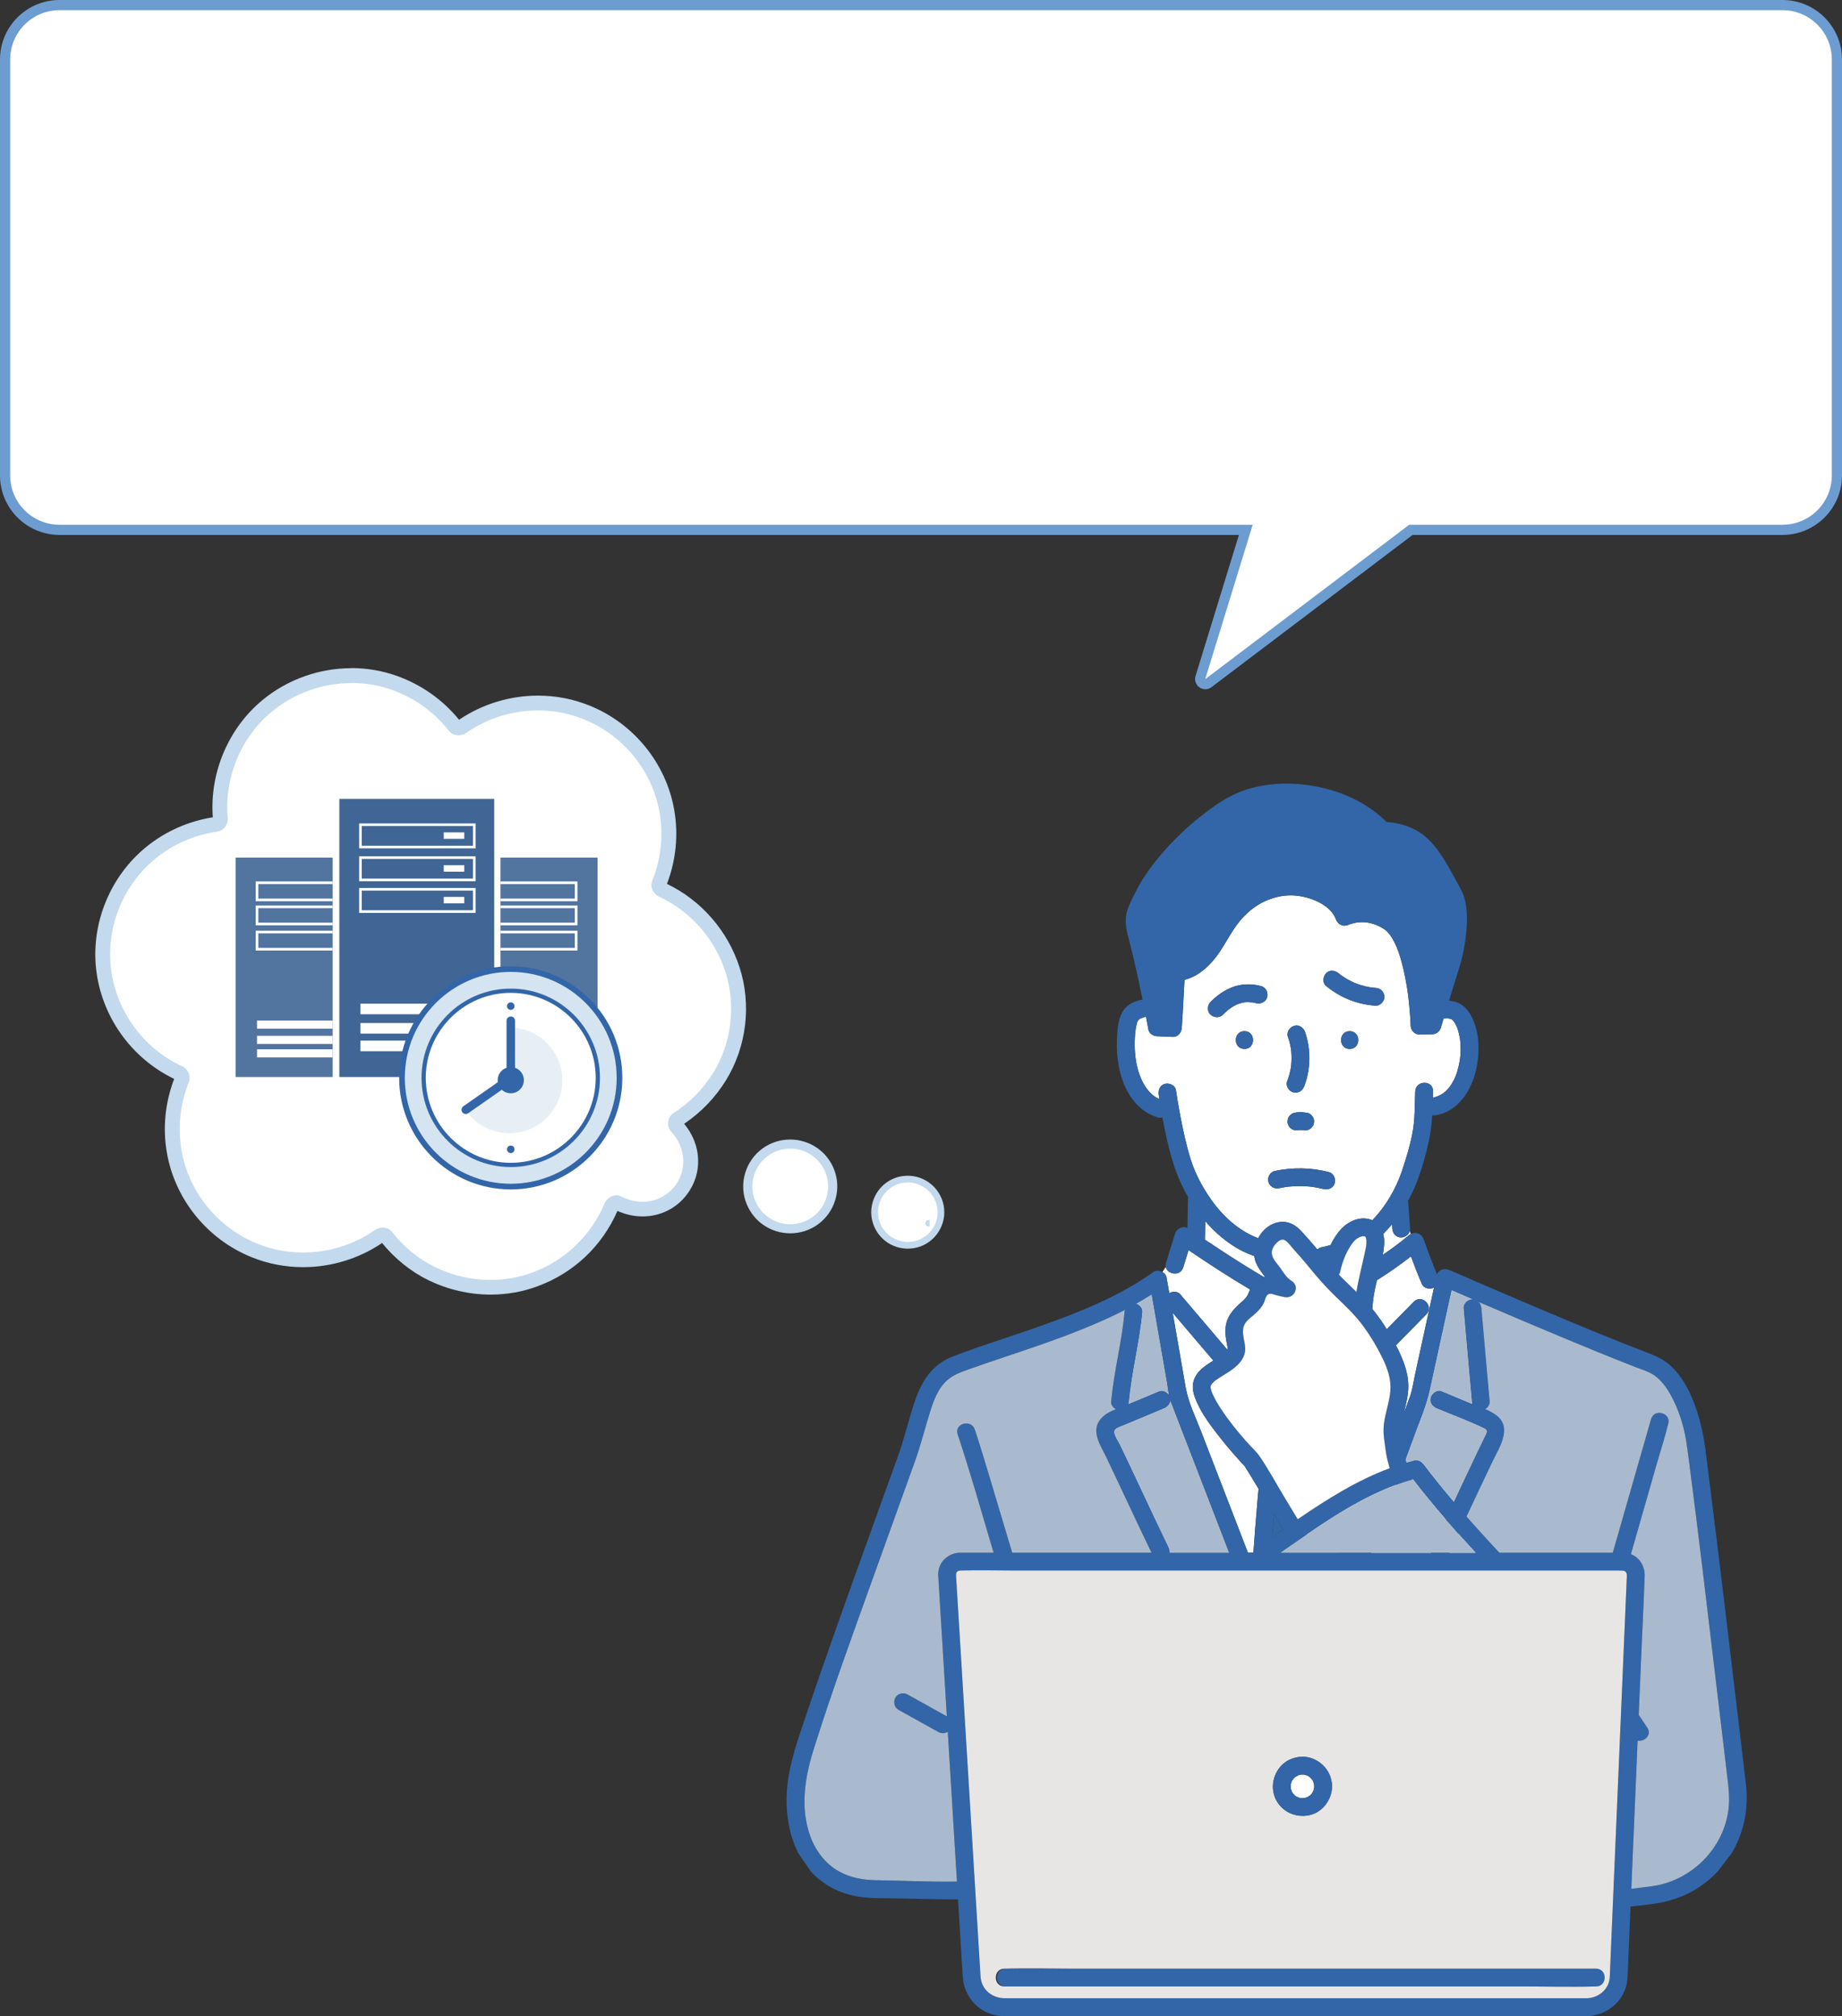 <?xml version="1.0" encoding="UTF-8"?>
<svg id="img02" xmlns="http://www.w3.org/2000/svg" width="289.898" height="317.285" version="1.1" viewBox="0 0 289.898 317.285">
  <rect x="0" y="0" width="289.898" height="317.285" fill="#333333" stroke="none"/>
  <!-- Generator: Adobe Illustrator 29.6.1, SVG Export Plug-In . SVG Version: 2.1.1 Build 9)  -->
  <defs>
    <style>
      .st0, .st1 {
        fill: #406696;
      }

      .st2 {
        fill: #adbed3;
      }

      .st3, .st4, .st5 {
        fill: #fff;
      }

      .st6 {
        fill: none;
      }

      .st7 {
        fill: #c3d9ed;
      }

      .st1 {
        opacity: .9;
      }

      .st1, .st8 {
        isolation: isolate;
      }

      .st9 {
        fill: #3266a8;
      }

      .st10 {
        fill: #e7e6e5;
      }

      .st4 {
        stroke: #6d9cd1;
        stroke-width: 1.6px;
      }

      .st4, .st5 {
        stroke-miterlimit: 10;
      }

      .st11 {
        fill: #aabace;
      }

      .st12 {
        fill: #d5e4f1;
      }

      .st13 {
        fill: #43b79d;
      }

      .st8 {
        fill: #c6d7e5;
        opacity: .4;
      }

      .st5 {
        stroke: #c4dbeb;
      }
    </style>
  </defs>
  <path class="st4" d="M280.527.8H9.371C4.638.8.8,4.638.8,9.371v65.441c0,4.734,3.838,8.571,8.571,8.571h186.697l-7.141,23.217c-.256.777.668,1.402,1.294.875l31.829-24.092h58.477c4.734,0,8.571-3.838,8.571-8.571V9.371c0-4.734-3.838-8.571-8.571-8.571Z"/>
  <g>
    <g>
      <path class="st3" d="M77.207,202.574c-3.163,0-6.337-.731-9.203-2.118-2.718-1.313-5.202-3.336-7.176-5.824-.191-.233-.435-.286-.605-.286-.202,0-.403.063-.573.191-3.439,2.404-7.675,3.727-11.921,3.727h0c-2.664,0-5.244-.498-7.675-1.483-6.592-2.658-11.422-8.63-12.622-15.566-.648-3.791-.234-7.698,1.2-11.288.191-.476-.096-.9-.478-1.08-6.55-3.05-11.093-9.382-11.857-16.54-.743-6.862,2.155-13.83,7.547-18.171,2.909-2.34,6.412-3.854,10.148-4.395.499-.074.722-.54.69-.964-.584-6.692,2.25-13.48,7.409-17.716,3.705-3.039,8.407-4.723,13.248-4.723,2.314,0,4.586.381,6.73,1.144,3.747,1.324,7.027,3.674,9.501,6.798.191.233.435.286.605.286.202,0,.403-.063.584-.19,3.439-2.404,7.675-3.727,11.921-3.727,2.664,0,5.244.498,7.675,1.483,6.592,2.658,11.422,8.63,12.622,15.566.648,3.791.234,7.698-1.2,11.288-.106.254-.096.466.042.657l.096.148c.085.127.191.212.34.286,5.212,2.425,9.235,6.989,11.029,12.527,1.773,5.464,1.008,11.902-2.006,16.805-1.677,2.721-3.938,5.019-6.741,6.83-.085.053-.18.233-.212.476-.032.244.032.445.096.508,2.749,2.912,3.057,7.052.754,10.092-1.433,1.895-3.641,2.976-6.04,2.976-1.338,0-2.696-.339-3.928-.985-.042-.021-.106-.042-.17-.042-.297,0-.669.244-.786.519-2.261,5.411-6.518,9.509-11.995,11.553-2.24.837-4.607,1.26-7.049,1.26v-.021h0s0,0,0,0Z"/>
      <path class="st7" d="M55.328,107.483c2.134,0,4.289.349,6.337,1.08,3.556,1.26,6.635,3.473,8.97,6.428.393.498.945.731,1.518.731.435,0,.87-.138,1.253-.402,3.312-2.308,7.282-3.516,11.252-3.516,2.452,0,4.926.455,7.24,1.398,6.189,2.499,10.775,8.111,11.91,14.687.616,3.6.223,7.264-1.136,10.663-.265.678-.159,1.271.159,1.737,0,.011.021.032.032.042.021.032.042.074.074.106.18.275.446.519.817.688,4.979,2.319,8.726,6.629,10.414,11.828,1.688,5.178.966,11.193-1.89,15.831-1.624,2.637-3.79,4.786-6.38,6.47-.839.54-1.019,2.044-.329,2.764,2.25,2.383,2.707,5.909.669,8.588-1.284,1.684-3.163,2.52-5.106,2.52-1.146,0-2.304-.286-3.386-.858-.223-.116-.467-.169-.711-.169-.775,0-1.571.54-1.868,1.239-2.112,5.062-6.178,8.99-11.327,10.907-2.144.794-4.384,1.186-6.635,1.186-2.983,0-5.976-.688-8.694-2.001-2.654-1.281-4.947-3.198-6.773-5.506-.393-.498-.945-.731-1.518-.731-.435,0-.87.138-1.253.402-3.312,2.319-7.282,3.516-11.252,3.516-2.452,0-4.926-.455-7.24-1.398-6.189-2.499-10.775-8.111-11.91-14.687-.616-3.6-.223-7.264,1.136-10.663.403-1.017-.096-2.118-1.072-2.573-6.178-2.87-10.467-8.853-11.189-15.608-.701-6.491,2.038-13.046,7.123-17.144,2.771-2.234,6.072-3.643,9.586-4.151,1.093-.159,1.773-1.154,1.688-2.213-.552-6.311,2.081-12.686,6.995-16.72,3.535-2.901,8.004-4.458,12.505-4.458M55.328,105.153c-5.095,0-10.063,1.768-13.98,4.988-5.393,4.426-8.386,11.489-7.855,18.478-3.822.614-7.409,2.192-10.392,4.596-5.7,4.585-8.758,11.945-7.983,19.209.807,7.476,5.509,14.105,12.293,17.366-1.422,3.717-1.826,7.72-1.146,11.616,1.263,7.338,6.369,13.639,13.333,16.445,2.569,1.038,5.297,1.567,8.121,1.567,4.405,0,8.8-1.345,12.409-3.802,2.049,2.51,4.586,4.543,7.367,5.888,3.025,1.461,6.38,2.234,9.713,2.234,2.569,0,5.085-.445,7.452-1.334,5.669-2.107,10.095-6.301,12.515-11.839,1.253.572,2.611.868,3.96.868,2.771,0,5.308-1.25,6.964-3.442,2.537-3.336,2.335-7.836-.425-11.129,2.718-1.853,4.926-4.161,6.592-6.872,3.238-5.263,4.034-11.902,2.123-17.769-1.868-5.761-6.03-10.526-11.422-13.12,1.422-3.717,1.826-7.72,1.146-11.616-1.263-7.338-6.369-13.639-13.333-16.445-2.569-1.038-5.297-1.567-8.121-1.567-4.405,0-8.8,1.345-12.409,3.801-2.58-3.166-5.966-5.549-9.819-6.915-2.272-.805-4.671-1.218-7.123-1.218h0l.021.011h0s0,0,0,0Z"/>
      <path class="st3" d="M124.37,193.383c-.669,0-1.327-.095-1.964-.297-1.709-.519-3.11-1.673-3.938-3.251-.839-1.578-1.008-3.378-.478-5.083.87-2.817,3.439-4.712,6.39-4.712.669,0,1.327.095,1.964.297,3.524,1.08,5.509,4.818,4.427,8.334-.87,2.817-3.439,4.712-6.39,4.712h-.011Z"/>
      <path class="st7" d="M124.37,180.761c.584,0,1.168.085,1.752.265,3.153.964,4.915,4.299,3.949,7.434-.786,2.563-3.153,4.204-5.7,4.204-.584,0-1.168-.085-1.752-.265-3.153-.964-4.915-4.299-3.949-7.434.786-2.563,3.153-4.204,5.7-4.204M124.37,179.331c-3.27,0-6.114,2.097-7.07,5.21-.584,1.885-.393,3.886.531,5.623.924,1.747,2.473,3.018,4.363,3.6.711.222,1.444.328,2.176.328,3.27,0,6.114-2.097,7.07-5.21.584-1.885.393-3.886-.531-5.623-.924-1.747-2.473-3.018-4.363-3.6-.711-.222-1.444-.328-2.176-.328h0Z"/>
      <path class="st3" d="M142.873,195.967c-.52,0-1.03-.074-1.539-.233-1.338-.413-2.431-1.313-3.078-2.542s-.786-2.637-.372-3.971c.679-2.203,2.686-3.674,4.989-3.674.52,0,1.04.074,1.539.233,2.749.847,4.299,3.759,3.45,6.502-.679,2.203-2.686,3.674-4.989,3.674h0v.011h0Z"/>
      <path class="st7" d="M142.873,186.087c.456,0,.924.063,1.38.212,2.473.763,3.864,3.378,3.1,5.845-.616,2.012-2.473,3.304-4.48,3.304-.456,0-.924-.063-1.38-.212-2.473-.762-3.864-3.378-3.1-5.845.616-2.012,2.473-3.304,4.48-3.304M142.873,185.028c-2.537,0-4.745,1.631-5.499,4.056-.456,1.461-.308,3.018.414,4.373.722,1.355,1.921,2.351,3.386,2.796.552.169,1.115.254,1.688.254,2.537,0,4.745-1.631,5.499-4.056.934-3.018-.775-6.237-3.811-7.169-.552-.169-1.115-.254-1.688-.254h.011,0Z"/>
    </g>
    <path class="st9" d="M251.395,309.816h-81.645c-3.77,0-7.558-.109-11.326,0-.053.002-.106,0-.159,0-1.802,0-1.805,2.801,0,2.801h81.645c3.77,0,7.558.109,11.326,0,.053-.002.106,0,.159,0,1.802,0,1.805-2.801,0-2.801Z"/>
    <path class="st5" d="M146.266,192.499c-.255.004-.096.007.029,0-.01,0-.02,0-.029,0Z"/>
    <path class="st6" d="M220.865,194.694c.049-.014.097-.029.144-.047-.047.018-.095.033-.144.047Z"/>
    <path class="st6" d="M220.531,194.753c.082-.004.163-.016.244-.034-.081.018-.163.03-.244.034Z"/>
    <path class="st6" d="M221.123,194.597c.033-.016.065-.033.097-.051-.032.018-.064.035-.097.051Z"/>
    <path class="st6" d="M221.352,194.464c.014-.01.027-.021.041-.031-.014.01-.027.022-.041.031Z"/>
    <path class="st2" d="M183.417,200.61c-.024-.036-.047-.072-.075-.106.028.034.051.07.075.106Z"/>
    <path class="st2" d="M183.588,201.006c-.017-.097-.05-.188-.093-.273.042.086.077.177.093.273Z"/>
    <path class="st2" d="M186.104,199.727c.045-.084.085-.175.117-.276-.031.101-.071.192-.117.276Z"/>
    <path class="st2" d="M185.949,199.955c.039-.046.073-.099.107-.153-.033.054-.068.106-.107.153Z"/>
    <path class="st2" d="M183.154,200.323c.014.011.027.023.041.035-.014-.012-.027-.024-.041-.035Z"/>
    <path class="st2" d="M185.883,200.026c-.039.04-.078.077-.121.11.042-.033.082-.071.121-.11Z"/>
    <path class="st2" d="M184.305,200.31c.02.008.04.015.06.022-.02-.007-.04-.014-.06-.022Z"/>
    <path class="st2" d="M185.549,200.272c.047-.024.092-.05.136-.079-.044.03-.089.056-.136.079Z"/>
    <path class="st2" d="M183.936,200.102s.004.003.006.005c-.002-.002-.004-.003-.006-.005Z"/>
    <path class="st2" d="M184.524,200.381c.027.006.054.01.081.015-.027-.005-.054-.009-.081-.015Z"/>
    <path class="st2" d="M185.057,200.416c.058-.006.115-.013.172-.025-.057.013-.114.019-.172.025Z"/>
    <path class="st2" d="M185.315,200.365c.051-.015.101-.031.15-.051-.049.021-.099.037-.15.051Z"/>
    <path class="st2" d="M184.757,200.42c.041.004.082.002.123.003-.041,0-.082,0-.123-.003Z"/>
    <path class="st2" d="M184.105,200.214c.012.007.025.014.037.021-.013-.007-.025-.014-.037-.021Z"/>
    <path class="st3" d="M197.05,157.734c-.173-.032-.023.008.062.011-.021-.004-.041-.007-.062-.011Z"/>
    <path class="st3" d="M216.297,203.364c-.162.881-.27,1.764-.316,2.647.071.087.15.167.22.255.74.931,1.421,1.909,2.053,2.918,1.417-1.441,2.834-2.883,4.251-4.324,1.266-1.288,3.246.694,1.981,1.981-1.171,1.191-2.341,2.382-3.512,3.573-.425.433-.851.865-1.276,1.298,1.013,1.97,1.915,4.077,1.949,6.326.023,1.505-.378,2.923-.71,4.359.338-.905.676-1.81.998-2.721.379-1.074.527-2.26.77-3.371.995-4.559,1.989-9.118,2.984-13.677-.604.331-1.585.166-1.887-.515-.638-1.439-1.2-2.914-1.744-4.394-1.707,1.338-3.496,2.593-5.348,3.746-.153.633-.296,1.265-.413,1.899h0Z"/>
    <path class="st3" d="M198.909,200.964c.05-.014.101-.027.151-.039-.666-.952-1.423-1.826-1.622-3.016-.013-.079-.017-.16-.025-.24-1.216-.416-2.383-.982-3.464-1.697-1.573-1.042-2.996-2.331-4.253-3.781-.022.965-.044,1.931-.067,2.896,2.049,1.368,4.111,2.717,6.202,4.021,1.017.634,2.043,1.252,3.077,1.857Z"/>
    <path class="st3" d="M189.003,225.194c2.236,5.79,4.473,11.579,6.709,17.369.231.598.462,1.195.693,1.793h.855c.192-2.66.397-5.32.626-7.977.06-.694.122-1.387.185-2.081-.564-.932-1.128-1.864-1.692-2.797-.129-.214-.352-.477-.452-.724-.114-.116-.224-.238-.333-.357-1.256-1.36-2.467-2.765-3.612-4.221-1.375-1.748-2.769-3.571-3.658-5.624-.423-.978-.763-2.018-.51-3.093.219-.929.841-1.698,1.572-2.284.499-.4,1.033-.741,1.571-1.076-2.131-2.506-4.262-5.011-6.394-7.517.68,3.908,1.359,7.816,2.039,11.725.414,2.381,1.534,4.619,2.402,6.865h0Z"/>
    <path class="st3" d="M219.8,149.024c.017.039.028.064,0,0h0Z"/>
    <path class="st3" d="M221.393,194.433c-.014.01-.027.021-.041.031-.043.03-.087.056-.132.082-.032.018-.064.035-.097.051-.038.018-.075.035-.114.05-.047.019-.095.033-.144.047-.03.008-.059.018-.089.025-.081.018-.163.03-.244.034-.349.016-.747-.167-.99-.41-.273-.273-.383-.615-.41-.99-.013-.183-.027-.365-.04-.547-.003-.045-.007-.09-.01-.136-.442.539-.907,1.047-1.393,1.525.15.542.199,1.122.152,1.683-.045.538-.125,1.073-.219,1.606,1.411-.96,2.786-1.973,4.092-3.07.101-.085.207-.154.315-.211l-.143-.456c-.08.277-.258.512-.49.685h0Z"/>
    <path class="st3" d="M183.195,200.357c.053.046.103.094.147.147.028.033.051.07.075.106.027.04.056.079.078.122.043.086.077.176.093.273.027.152.053.305.08.457.118.68.237,1.361.355,2.041.533-.318,1.31-.302,1.729.19,1.16,1.364,2.32,2.728,3.48,4.092,1.302,1.531,2.605,3.062,3.907,4.593.007-.01.012-.016.014-.016.002-.008.005-.016.007-.023,0-.012.028-.131.041-.171.007-.021.007-.077.006-.121-.022-.132-.055-.263-.081-.393-.173-.864-.324-1.759-.249-2.643.156-1.818,1.207-2.961,2.518-4.103.595-.518.922-.875,1.188-1.617.044-.124.103-.24.157-.359-3.295-1.948-6.512-4.041-9.678-6.194-.28.904-.561,1.807-.841,2.711-.031.101-.071.192-.117.276-.015.027-.032.05-.048.075-.034.054-.068.106-.107.153-.021.025-.044.048-.066.071-.039.04-.078.077-.121.11-.025.02-.051.039-.078.057-.044.03-.089.056-.136.079-.028.014-.055.029-.084.041-.049.021-.099.037-.15.051-.029.008-.057.019-.086.025-.057.013-.114.019-.172.025-.059.006-.117.008-.177.007-.041,0-.082,0-.123-.003-.051-.005-.101-.015-.152-.024-.027-.005-.054-.009-.081-.015-.055-.013-.107-.03-.16-.049-.02-.007-.04-.014-.06-.022-.056-.022-.11-.047-.162-.075-.013-.007-.025-.014-.037-.021-.057-.033-.112-.068-.163-.107-.002-.002-.004-.003-.006-.005-.231-.179-.401-.426-.459-.729,0,0,0,0,0,0l-.532.808s0,0,0,0c.075.042.143.089.209.142.014.011.027.023.041.035h0Z"/>
    <path class="st3" d="M190.584,188.749c1.9,2.72,4.432,4.975,7.422,6.113.752-1.409,2.116-2.506,3.721-2.574,1.265-.054,2.306.62,3.125,1.523.737.812,1.465,1.633,2.18,2.465.102.119.201.241.302.361.159-.156.352-.276.579-.323.503-.106.998-.231,1.486-.374.47-.965,1.049-1.868,1.747-2.598,1.073-1.123,2.741-1.873,4.301-1.49.187.046.36.111.525.186,2.128-2.172,3.755-5.01,4.679-7.784.687-2.063,1.354-4.233,1.721-6.379.322-1.882.279-4.103.361-6.116.073-1.799,2.874-1.803,2.801,0-.014.331-.024.663-.035.996,1.127-.247,1.99-.827,2.601-1.648.798-1.071,1.152-2.002,1.456-3.276.281-1.173.375-2.269.292-3.595-.012-.192-.029-.384-.049-.575-.006-.058-.008-.084-.009-.097-.003-.013-.007-.037-.016-.091-.045-.27-.096-.538-.16-.803-.071-.294-.16-.583-.258-.869-.017-.05-.06-.155-.074-.194-.038-.084-.076-.168-.118-.25-.061-.119-.126-.236-.195-.349-.028-.046-.26-.369-.169-.26-.238-.284-.197-.263-.455-.383.189.088-.181-.053-.257-.071-.049-.011-.119-.026-.342-.031-.184-.004-.367.004-.549.019-.145.485-.292.969-.432,1.456-.173.602-.728,1.015-1.351,1.028-.667.014-1.334.028-2.001.043-.777.017-1.378-.656-1.401-1.401-.026-.857-.091-1.714-.166-2.568-.161-1.825-.318-3.072-.663-4.869-.171-.892-.371-1.78-.615-2.656-.132-.475-.277-.946-.438-1.412-.071-.203-.145-.405-.222-.606-.04-.104-.081-.207-.123-.31-.008-.018-.017-.038-.029-.065-.18-.402-.376-.797-.599-1.177-.084-.143-.172-.285-.264-.423-.056-.084-.115-.166-.173-.249-.01-.014-.012-.019-.018-.026-.006-.007-.008-.009-.015-.017-.122-.144-.245-.286-.379-.42-.039-.038-.205-.187-.267-.245-.046-.034-.102-.077-.108-.08-.152-.099-.304-.196-.461-.287-.29-.169-.589-.324-.902-.445-.569-.221-1.176-.372-1.786-.408-.444-.026-1.055.004-1.291.044-.381.064-.75.168-1.117.289-.03.01-.044.014-.064.02-.004.002-.004.003-.01.005-.866.429-1.723.045-2.057-.837-.679-1.791-2.721-2.919-4.642-3.424-1.921-.505-3.658-.436-5.497.177-1.967.656-3.596,1.876-4.923,3.453-1.475,1.754-2.388,3.886-3.778,5.7-1.306,1.704-2.939,3.114-4.983,3.631-.158,2.524-.246,5.052-.432,7.574-.054.73-.604,1.433-1.401,1.401-.831-.034-1.663-.069-2.494-.103-.58-.024-1.234-.412-1.351-1.028-.128-.68-.259-1.36-.39-2.039-.111.024-.22.052-.328.081-.078.021-.537.189-.43.138-.098.047-.193.106-.285.167.016.009-.149.168-.161.153-.045.07-.091.141-.132.214-.008.016-.012.024-.018.037-.025.069-.048.138-.069.208-.078.316-.147.63-.197.952-.025.162-.068.502-.097.835-.032.364-.051.73-.058,1.096-.016.781.018,1.564.105,2.34.289,2.578,1.379,5.685,3.787,6.754-.035-.23-.071-.461-.104-.691-.109-.752.174-1.502.978-1.723.664-.182,1.614.229,1.723.978.207,1.428.459,2.85.731,4.267.429,2.229.909,4.461,1.589,6.628.692,2.204,1.767,4.267,3.195,6.311h0ZM195.85,165.079c-1.805,0-1.802-2.801,0-2.801s1.802,2.801,0,2.801ZM212.414,165.079c-1.805,0-1.802-2.801,0-2.801s1.802,2.801,0,2.801ZM208.69,153.171c.544-.593,1.417-.467,1.981,0,.034.028.254.199.258.205.092.068.183.136.277.201.251.174.508.338.772.492.231.135.466.261.705.38.137.068.276.13.414.195.03.013.05.022.068.03.042.017.084.034.126.051.533.209,1.081.379,1.639.508.296.069.594.121.893.171.067.008.134.015.201.022.152.015.304.027.456.036.785.051,1.365.601,1.401,1.401.032.723-.668,1.448-1.401,1.401-2.886-.186-5.566-1.268-7.791-3.11-.603-.499-.474-1.465,0-1.981h0ZM206.621,175.782c.127.218.19.454.191.707-.017.124-.033.248-.05.372-.043.182-.127.341-.251.476-.099.152-.23.273-.393.361-.161.102-.334.158-.521.166-.151.034-.303.026-.454-.006-.24-.028-.483-.038-.724-.022-.005.002-.011.002-.016.004-.248.067-.496.067-.745,0-.112-.047-.223-.094-.335-.141-.21-.124-.378-.292-.502-.502l-.141-.335c-.058-.186-.067-.372-.025-.558.008-.186.064-.36.166-.521.088-.163.208-.294.361-.393.135-.124.294-.207.476-.251.064-.021.129-.034.195-.045.188-.029.385-.06.578-.07.154-.008.308-.003.462.007.297.02.596.059.89.108.237.066.443.187.618.36.073.095.146.189.219.283h0ZM202.568,170.185c.228-.598.409-1.21.534-1.837.03-.148.054-.298.078-.447-.001-.008.032-.251.034-.263.032-.318.05-.637.055-.956.005-.319-.003-.639-.025-.957-.009-.137-.024-.273-.035-.409-.01-.083-.015-.126-.015-.134-.009-.057-.017-.115-.026-.172-.105-.631-.267-1.249-.475-1.853-.256-.742.294-1.501.978-1.723.751-.243,1.485.287,1.723.978.941,2.728.904,5.819-.124,8.518-.28.735-.924,1.16-1.723.978-.689-.157-1.24-1.037-.978-1.723h0ZM200.607,184.284c2.811-.593,5.702-.551,8.49.151.76.191,1.144.996.978,1.723-.17.749-1.013,1.157-1.723.978-.592-.149-1.191-.273-1.796-.356-.062-.006-.288-.032-.323-.036-.168-.017-.336-.031-.505-.043-.289-.02-.578-.033-.867-.039-.627-.012-1.255.01-1.88.067-.144.013-.288.029-.432.045-.06.007-.089.009-.107.011-.015.003-.04.008-.094.017-.334.055-.665.113-.996.183-.769.162-1.477-.22-1.723-.978-.223-.689.26-1.572.978-1.723h0ZM190.505,157.69c1.082-1.093,2.361-2,3.839-2.467,1.334-.422,2.772-.395,4.118-.048.759.196,1.145.993.978,1.723-.17.746-1.014,1.161-1.723.978-.142-.037-.285-.071-.43-.1-.058-.012-.116-.021-.174-.031-.247.021-.526-.044-.776-.039-.125.003-.249.009-.374.02-.032.003-.143.019-.137.016,0,0,0,0-.001,0-.249.044-.496.105-.737.181-.128.041-.253.089-.379.135-.05.024-.102.047-.152.072-.264.129-.519.275-.765.436-.136.089-.265.186-.399.278-.054.045-.109.088-.162.133-.26.219-.507.452-.746.694-.551.556-1.424.511-1.981,0-.559-.513-.516-1.46,0-1.981h0Z"/>
    <path class="st3" d="M222.719,225.628c-.498,1.352-.995,2.703-1.493,4.055.044.167.094.332.141.498.381-.11.761-.222,1.147-.32.657-.165,1.194.13,1.582.644,1.508,2,3.091,3.943,4.713,5.852,1.097-2.339,2.185-4.681,3.299-7.011.483-1.011.97-2.019,1.456-3.029.136-.282.54-.906.391-1.233-.101-.223-.583-.398-.772-.488-2.29-1.089-4.702-1.972-7.042-2.949-.701-.293-1.2-.916-.978-1.723.182-.664,1.024-1.27,1.723-.978,1.54.643,3.08,1.286,4.619,1.928.074.031.15.06.226.09-.044-.131-.078-.266-.091-.408-.435-4.897-.869-9.794-1.304-14.691-.067-.757.692-1.398,1.397-1.4-1.092-.471-2.183-.943-3.275-1.416-1.144,5.243-2.288,10.486-3.432,15.729-.515,2.36-1.475,4.582-2.309,6.848h0Z"/>
    <path class="st3" d="M182.434,218.947c.542-.226,1.163.089,1.502.546-.132-.674-.201-1.371-.315-2.025-.796-4.576-1.592-9.152-2.388-13.729-.783.502-1.581.979-2.392,1.434.543.197,1.005.719.951,1.313-.435,4.732-1.677,9.342-2.112,14.071-.013.139-.046.273-.088.401.246-.098.493-.196.736-.298,1.369-.571,2.737-1.143,4.106-1.714h0Z"/>
    <path class="st3" d="M183.178,221.648c-1.411.589-2.823,1.178-4.234,1.768-.684.286-1.369.571-2.053.857-.424.177-1.024.345-1.367.663-.534.495.44,1.812.69,2.331.45.935.899,1.87,1.345,2.807.66,1.385,1.312,2.773,1.961,4.163,1.449,3.104,2.914,6.199,4.405,9.284.13.268.184.557.165.835h9.326c-.442-1.144-.884-2.288-1.325-3.431-2.122-5.495-4.245-10.99-6.367-16.484-.5-1.296-1.001-2.591-1.501-3.887-.011-.028-.016-.059-.027-.088-.073.539-.486.96-1.017,1.182h0Z"/>
    <path class="st9" d="M212.414,162.277c-1.802,0-1.805,2.801,0,2.801s1.805-2.801,0-2.801Z"/>
    <path class="st9" d="M195.85,162.277c-1.802,0-1.805,2.801,0,2.801s1.805-2.801,0-2.801Z"/>
    <path class="st9" d="M192.486,159.671c.239-.241.486-.475.746-.694.053-.045.108-.088.162-.133.134-.092.263-.189.399-.278.246-.16.501-.307.765-.436.05-.025.102-.047.152-.072.126-.046.251-.095.379-.135.241-.076.488-.137.737-.181,0,0,0,0,.001,0-.005.002.105-.014.137-.016.124-.011.249-.017.374-.02.249-.005.529.059.776.039.058.01.116.02.174.031.144.029.287.063.43.1.708.183,1.553-.233,1.723-.978.166-.73-.219-1.527-.978-1.723-1.346-.347-2.785-.374-4.118.048-1.477.467-2.756,1.374-3.839,2.467-.516.521-.559,1.467,0,1.981.557.511,1.43.556,1.981,0h0ZM197.05,157.734c.021.004.041.008.062.011-.085-.003-.234-.043-.062-.011Z"/>
    <path class="st9" d="M203.546,171.908c.799.182,1.443-.244,1.723-.978,1.028-2.698,1.065-5.789.124-8.518-.238-.691-.971-1.221-1.723-.978-.685.222-1.234.981-.978,1.723.208.604.37,1.222.475,1.853.009.057.018.114.026.172,0,.008.005.051.015.134.011.136.026.272.035.409.022.319.03.638.025.957-.005.319-.023.638-.055.956-.001.012-.035.255-.034.263-.024.149-.048.298-.078.447-.125.627-.306,1.24-.534,1.837-.261.686.289,1.566.978,1.723h0Z"/>
    <path class="st9" d="M204.894,175.031c-.154-.01-.308-.015-.462-.007-.193.01-.39.04-.578.07-.066.01-.132.024-.195.045-.182.043-.341.127-.476.251-.152.099-.273.23-.361.393-.102.161-.158.334-.166.521-.042.186-.033.372.025.558l.141.335c.124.21.292.378.502.502.111.047.223.094.335.141.248.067.496.067.745,0,.005-.002.011-.002.016-.004.241-.016.484-.005.724.022.151.032.303.04.454.006.186-.008.36-.064.521-.166.163-.088.294-.208.393-.361.124-.135.207-.294.251-.476.017-.124.033-.248.05-.372,0-.253-.065-.488-.191-.707-.073-.094-.146-.189-.219-.283-.175-.174-.381-.294-.618-.36-.294-.049-.592-.088-.89-.108h0Z"/>
    <path class="st9" d="M274.763,280.635c-.381-3.223-.763-6.446-1.147-9.669-1.513-12.726-3.013-25.454-4.628-38.167-.41-3.225-.678-6.514-1.591-9.647-.904-3.103-2.305-6.469-4.879-8.562-1.107-.901-2.348-1.371-3.663-1.872-1.067-.406-2.129-.824-3.189-1.247-9.061-3.613-17.99-7.459-26.943-11.337-.188-.082-.376-.163-.564-.245-.726-.315-1.704-.149-1.999.673-.147-.34-.296-.712-.501-1.237-.258-.66-.51-1.323-.758-1.986-.077-.206-.151-.413-.228-.619-.209-.563-.418-1.125-.622-1.69-.375-1.037-1.504-1.322-2.341-.618-1.306,1.097-2.681,2.11-4.092,3.07.095-.534.174-1.068.219-1.606.047-.562-.002-1.141-.152-1.683.487-.478.952-.987,1.393-1.525.003.045.007.09.01.136.013.182.027.365.04.547.028.375.138.718.41.99.243.243.641.426.99.41.082-.004.163-.017.244-.034.03-.007.059-.016.089-.025.049-.014.097-.029.144-.047.039-.015.076-.032.114-.05.033-.016.065-.033.097-.051.045-.026.089-.052.132-.082.014-.01.027-.021.041-.031.232-.174.411-.408.49-.685.036-.125.059-.255.049-.395-.093-1.268-.186-2.535-.279-3.803-.013-.182-.027-.365-.04-.547-.001-.017-.005-.032-.007-.049.485-.868.92-1.762,1.285-2.683.87-2.2,1.52-4.572,2.03-6.882.281-1.275.407-2.571.477-3.873.188.028.384.027.581-.005,3.299-.547,5.36-3.534,6.184-6.568.784-2.89.816-6.407-.636-9.103-.467-.867-1.146-1.629-2.06-2.024-.463-.2-.939-.294-1.42-.327.552-1.771,1.114-3.539,1.651-5.315.636-2.104,1.023-4.312,1.14-6.507.101-1.884.016-3.948-.892-5.647-1.423-2.548-2.691-5.288-4.682-7.459-1.866-2.035-4.336-3.024-7.031-3.195-2.812-2.797-6.544-4.614-10.396-5.455-3.975-.868-8.301-.848-12.166.517-2.018.712-3.792,1.845-5.501,3.117-1.942,1.445-3.773,3.036-5.463,4.77-1.655,1.698-3.192,3.534-4.506,5.509-.576.866-1.093,1.764-1.552,2.697-.513,1.041-1.118,2.105-1.357,3.251-.318,1.528.072,2.909.455,4.383.394,1.513.758,3.034,1.101,4.56.342,1.522.663,3.049.972,4.579-1.327.271-2.593.809-3.247,2.105-.629,1.247-.731,2.793-.785,4.167-.12,3.033.426,6.412,2.13,8.982,1.024,1.544,2.42,2.692,4.183,3.284.318.107.601.1.842.016.436,2.425.975,4.837,1.696,7.178.565,1.833,1.357,3.644,2.345,5.35-.037,1.626-.075,3.252-.112,4.878-.757-.404-1.699.131-1.937.897-.266.858-.532,1.715-.799,2.573-.205.661-.411,1.323-.616,1.984-.076.244-.081.466-.043.667.058.303.228.55.459.729.002.002.004.003.006.005.052.04.106.075.163.107.012.007.025.014.037.021.053.028.106.053.162.075.02.008.04.015.06.022.053.018.105.035.16.049.027.006.054.01.081.015.051.009.101.019.152.024.041.004.082.003.123.003.059,0,.118-.001.177-.007.058-.006.115-.013.172-.025.029-.007.057-.017.086-.025.051-.015.101-.031.15-.051.029-.012.056-.027.084-.041.046-.024.092-.05.136-.079.027-.018.052-.037.078-.057.042-.033.082-.071.121-.11.023-.023.045-.046.066-.071.039-.047.073-.099.107-.153.016-.025.033-.048.048-.075.045-.084.085-.175.117-.276.28-.904.561-1.807.841-2.711,3.166,2.154,6.383,4.246,9.678,6.195-.054.119-.112.235-.157.359-.266.742-.593,1.1-1.188,1.617-1.311,1.142-2.362,2.285-2.518,4.103-.076.883.076,1.779.249,2.643.026.13.059.261.081.393.001.044.001.099-.006.121-.013.04-.042.159-.041.171-.002.008-.005.016-.007.023-.002,0-.007.006-.014.016-1.302-1.531-2.605-3.062-3.907-4.593-1.16-1.364-2.32-2.728-3.48-4.092-.419-.492-1.196-.509-1.729-.19-.118-.68-.237-1.361-.355-2.041-.027-.152-.053-.305-.08-.457-.017-.097-.051-.187-.093-.273-.021-.043-.051-.082-.078-.122-.024-.036-.047-.072-.075-.106-.044-.053-.094-.101-.147-.147-.014-.012-.027-.023-.041-.035-.066-.053-.134-.1-.209-.142-.443-.249-1.014-.297-1.414-.011-5.265,3.762-11.352,6.219-17.413,8.379-2.913,1.038-5.852,1.999-8.781,2.991-1.255.425-2.509.857-3.753,1.313-1.236.454-2.506.887-3.588,1.655-2.174,1.542-3.324,3.878-4.135,6.352-.901,2.751-1.554,5.569-2.534,8.296-1.371,3.814-2.751,7.624-4.124,11.438-3.484,9.676-6.981,19.351-10.255,29.1-1.302,3.875-2.751,7.786-3.085,11.889-.277,3.4.237,7.067,1.826,10.13l1.926,2.801c.441.485.924.939,1.451,1.354,2.187,1.722,4.811,2.6,7.576,2.791,1.195.082,2.408.059,3.604.08,3.411.059,6.824.153,10.236.176.098,0,.196-.002.294-.002.16,2.612.319,5.223.479,7.835.088,1.438.173,2.876.264,4.314.223,3.516,2.968,6.193,6.531,6.217,3.073.02,6.147,0,9.22,0h82.445c3.194-.062,6.015-2.383,6.389-5.609.041-.356.051-.713.066-1.071.076-1.787.152-3.574.229-5.361.074-1.732.148-3.465.222-5.197.951-.11,1.901-.22,2.852-.33,2.365-.274,4.61-.852,6.717-1.994,1.535-.832,2.936-1.925,4.144-3.2l2.152-2.801c.219-.36.424-.727.613-1.102,1.577-3.12,2.075-6.519,1.666-9.973h0ZM228.46,203.05c1.091.473,2.182.945,3.275,1.416-.705.002-1.464.644-1.397,1.4.435,4.897.869,9.794,1.304,14.691.013.142.047.278.091.408-.075-.03-.152-.06-.226-.09-1.54-.643-3.08-1.286-4.619-1.928-.698-.291-1.541.315-1.723.978-.222.807.277,1.43.978,1.723,2.34.977,4.752,1.86,7.042,2.949.189.09.67.265.772.488.149.327-.255.951-.391,1.233-.486,1.009-.973,2.018-1.456,3.029-1.114,2.331-2.203,4.673-3.299,7.011-1.623-1.909-3.205-3.852-4.714-5.852-.388-.514-.925-.809-1.582-.644-.386.097-.766.21-1.147.32-.047-.166-.098-.331-.141-.498.498-1.352.995-2.703,1.493-4.055.834-2.266,1.794-4.487,2.309-6.848,1.144-5.243,2.288-10.486,3.432-15.729h0ZM203.378,243.072c.766-.534,1.534-1.068,2.307-1.598,4.41-3.027,8.958-5.91,13.936-7.765.87-.324,1.753-.614,2.651-.87.031-.009.063-.018.095-.026,1.653,2.148,3.376,4.234,5.146,6.278.662.765,1.33,1.525,2.004,2.28.894,1.002,1.796,1.997,2.705,2.986h-30.689c.614-.426,1.229-.855,1.845-1.285h0ZM200.245,241.852c.075-.975.149-1.95.228-2.924.016-.192.033-.384.049-.576.47.777.94,1.553,1.41,2.33-.563.391-1.125.782-1.687,1.171h0ZM222.058,197.719c.543,1.48,1.106,2.955,1.744,4.394.302.681,1.283.846,1.887.515-.995,4.559-1.989,9.118-2.984,13.677-.242,1.111-.39,2.296-.77,3.371-.322.911-.66,1.815-.998,2.721.333-1.437.733-2.854.71-4.359-.034-2.249-.936-4.356-1.949-6.326.425-.433.851-.865,1.276-1.298,1.171-1.191,2.341-2.382,3.512-3.573,1.265-1.287-.714-3.269-1.981-1.981-1.417,1.441-2.834,2.883-4.251,4.324-.632-1.009-1.313-1.987-2.053-2.918-.07-.088-.149-.168-.22-.255.046-.883.153-1.766.316-2.647.117-.634.26-1.266.413-1.899,1.852-1.153,3.641-2.408,5.348-3.746ZM185.799,175.809c-.272-1.417-.524-2.839-.732-4.267-.109-.749-1.059-1.161-1.723-.978-.804.221-1.087.971-.978,1.723.033.23.069.46.104.691-2.408-1.069-3.498-4.176-3.787-6.754-.087-.776-.121-1.559-.105-2.34.008-.366.027-.731.058-1.096.029-.332.072-.673.097-.835.05-.323.119-.636.197-.952.021-.07.044-.139.069-.208.006-.013.01-.021.018-.037.04-.073.086-.143.132-.214.012.015.177-.144.161-.153.092-.061.186-.12.285-.167-.107.052.352-.117.43-.138.107-.029.217-.056.328-.08.131.68.261,1.359.39,2.039.116.617.77,1.004,1.351,1.028.831.034,1.663.069,2.494.103.796.033,1.347-.67,1.401-1.401.186-2.522.274-5.05.432-7.574,2.044-.517,3.677-1.927,4.983-3.631,1.391-1.814,2.303-3.946,3.778-5.7,1.326-1.577,2.955-2.798,4.923-3.453,1.839-.613,3.576-.682,5.497-.177,1.921.505,3.963,1.633,4.642,3.424.334.882,1.191,1.266,2.057.837.005-.003.005-.003.01-.005.02-.006.035-.011.064-.02.367-.121.736-.225,1.117-.289.237-.04.847-.07,1.291-.044.61.036,1.217.188,1.786.408.313.121.612.277.902.445.157.091.309.189.461.287.006.004.062.046.108.08.062.058.229.207.267.245.134.133.258.275.379.42.007.008.009.01.015.017.005.008.008.012.018.026.058.083.117.165.173.249.092.138.18.28.264.423.223.38.419.775.599,1.177.012.027.021.046.029.065.042.103.083.206.123.31.078.201.152.403.222.606.162.466.306.937.438,1.412.243.876.443,1.763.615,2.656.345,1.797.502,3.044.663,4.869.075.854.14,1.711.166,2.568.022.745.624,1.417,1.401,1.401.667-.014,1.334-.029,2.001-.043.623-.013,1.178-.427,1.351-1.028.14-.487.287-.971.432-1.456.182-.016.366-.023.549-.019.223.005.293.02.342.031.076.018.446.159.257.071.259.12.218.099.455.383-.092-.109.141.214.169.26.07.114.134.231.195.349.042.082.08.166.118.25.015.039.057.144.074.194.099.286.187.575.258.869.064.266.115.534.16.803.009.054.013.078.016.091,0,.013.003.039.009.097.02.192.037.383.049.575.083,1.327-.012,2.422-.292,3.595-.305,1.273-.658,2.205-1.456,3.276-.611.821-1.474,1.401-2.601,1.648.01-.332.021-.664.035-.996.073-1.803-2.728-1.799-2.801,0-.082,2.013-.039,4.234-.361,6.116-.367,2.146-1.034,4.317-1.721,6.379-.924,2.774-2.551,5.612-4.679,7.784-.165-.075-.338-.14-.525-.186-1.56-.383-3.228.367-4.301,1.49-.697.73-1.277,1.632-1.747,2.598-.488.143-.983.269-1.486.374-.227.048-.419.167-.579.323-.101-.12-.199-.242-.302-.361-.715-.832-1.443-1.653-2.18-2.465-.819-.903-1.86-1.577-3.125-1.523-1.604.068-2.969,1.165-3.721,2.574-2.99-1.139-5.522-3.393-7.422-6.113-1.428-2.044-2.503-4.107-3.195-6.311-.68-2.168-1.161-4.399-1.589-6.628h0ZM215.051,195.692c-.026.514-.159,1.022-.266,1.523-.431,2.034-.976,4.047-1.305,6.102-.818-.804-1.652-1.594-2.46-2.407-.103-.104-.198-.215-.299-.32.097-.131.172-.279.206-.446.313-1.534.935-3.126,1.851-4.401.42-.584.627-.732,1.17-1.031.029-.016.048-.027.061-.036.014-.003.032-.008.06-.017.133-.041.265-.076.4-.108.009-.002.011-.004.01-.006.018.001.037.003.066.005.053.003.107.003.161.004.007.006.062.019.104.029.015.009.04.024.061.035.013.01.022.015.027.015.008.019.018.042.033.075.015.032.032.063.049.094.004.018.012.048.021.091.057.271.073.397.053.799h0ZM195.831,199.107c-2.091-1.303-4.153-2.653-6.202-4.021.022-.965.044-1.931.067-2.896,1.256,1.45,2.679,2.739,4.253,3.781,1.081.716,2.248,1.282,3.464,1.697.008.08.012.161.025.24.198,1.19.955,2.064,1.622,3.016-.05.012-.101.024-.151.039-1.034-.605-2.061-1.223-3.077-1.857h0ZM191.22,217.298c.035-.028.084-.067.107-.084.19-.134.382-.264.577-.39.72-.463,1.466-.88,2.149-1.399.872-.662,1.661-1.494,1.875-2.609.273-1.42-.725-2.959-.09-4.318.312-.669.996-1.136,1.538-1.608.648-.564,1.222-1.153,1.572-1.949.206-.467.274-1.218.866-1.338.268-.054.586.092.871.172.495.139.993.259,1.498.357,1.521.294,2.486-1.694,1.079-2.56-.746-.459-1.219-1.231-1.698-1.943-.464-.689-1.257-1.414-1.388-2.26-.116-.745.378-1.496.94-1.954.441-.359.803-.46,1.244-.15.426.3.762.804,1.109,1.192.365.409.729.818,1.09,1.231.506.578,1.005,1.162,1.489,1.759,1.301,1.607,2.639,3.117,4.126,4.557,1.514,1.465,3.081,2.918,4.334,4.621,1.166,1.585,2.191,3.289,3.053,5.058.801,1.645,1.403,3.334,1.26,5.188-.139,1.802-.824,3.524-1.027,5.323-.108.958-.026,1.887.124,2.835.004.032.008.064.012.096.017.134.034.267.052.401.049.371.098.742.158,1.111.134.821.335,1.626.566,2.422-5.168,1.924-9.886,4.898-14.464,8.026-.682-1.127-1.364-2.255-2.046-3.382-1.293-2.137-2.494-4.375-3.897-6.442-.615-.907-1.511-1.678-2.228-2.503-1.402-1.612-2.663-3.157-3.833-4.924-.527-.796-1.034-1.623-1.418-2.5-.002-.016-.13-.345-.151-.41-.057-.174-.107-.35-.144-.529-.001-.083,0-.164.002-.246.005-.01.007-.015.013-.028.013-.031.045-.1.066-.146.065-.096.158-.226.158-.238.106-.114.215-.223.328-.331.041-.039.086-.074.13-.11h0ZM190.956,214.122c-.539.336-1.073.677-1.571,1.077-.731.586-1.353,1.355-1.572,2.284-.253,1.075.087,2.115.51,3.093.889,2.053,2.284,3.876,3.658,5.624,1.145,1.456,2.356,2.861,3.612,4.221.11.119.219.241.333.357.1.247.323.511.452.724.564.932,1.128,1.864,1.692,2.797-.062.694-.125,1.387-.185,2.081-.229,2.658-.433,5.317-.626,7.977h-.855c-.231-.598-.462-1.195-.693-1.793-2.236-5.79-4.473-11.579-6.709-17.369-.868-2.246-1.988-4.484-2.402-6.865-.68-3.908-1.359-7.816-2.039-11.725,2.131,2.506,4.262,5.011,6.394,7.517h0ZM190.523,218.396s0-.001,0-.002c-.017-.081-.004-.245,0,.002ZM184.195,220.466c.01.029.016.059.027.088.5,1.296,1.001,2.591,1.501,3.887,2.122,5.495,4.245,10.99,6.367,16.484.442,1.144.884,2.288,1.325,3.431h-9.326c.02-.278-.035-.567-.165-.835-1.491-3.084-2.956-6.18-4.405-9.284-.649-1.39-1.301-2.778-1.961-4.163-.446-.937-.895-1.872-1.346-2.807-.25-.52-1.225-1.836-.69-2.331.343-.318.943-.486,1.367-.663.684-.286,1.369-.571,2.053-.857,1.411-.589,2.823-1.178,4.234-1.768.53-.221.944-.643,1.017-1.182h0ZM177.679,220.557c.435-4.729,1.677-9.34,2.112-14.071.055-.594-.407-1.115-.951-1.313.811-.455,1.61-.932,2.392-1.434.796,4.576,1.592,9.152,2.388,13.729.114.655.184,1.352.315,2.025-.34-.458-.96-.773-1.502-.546-1.369.571-2.737,1.143-4.106,1.714-.243.101-.49.199-.736.298.042-.128.075-.262.088-.401h0ZM137.831,295.894c-2.055-.03-4.016-.396-5.783-1.382-.18-.1-.36-.2-.535-.314-.994-.643-1.853-1.507-2.555-2.487-.578-.808-1.052-1.693-1.392-2.612-1.672-4.523-.924-9.261.477-13.748,2.807-8.985,6.064-17.84,9.234-26.702,1.623-4.536,3.257-9.068,4.892-13.6.602-1.669,1.205-3.337,1.805-5.007.956-2.658,1.623-5.391,2.471-8.081.672-2.131,1.557-4.216,3.46-5.364,1.007-.608,2.168-.958,3.271-1.352,1.282-.458,2.572-.895,3.863-1.329,6.074-2.043,12.182-4.043,17.989-6.781.683-.322,1.362-.655,2.033-1.001-.034.114-.06.23-.072.352-.435,4.729-1.677,9.34-2.112,14.071-.047.51.289.966.729,1.211-.36.157-.716.319-1.062.498-1.113.573-2.015,1.599-2.008,2.912.007,1.398.885,2.729,1.474,3.952,1.479,3.074,2.918,6.167,4.368,9.255.938,1.997,1.893,3.985,2.852,5.972h-21.929c-1.11-3.734-2.223-7.467-3.348-11.197-.824-2.731-1.632-5.47-2.533-8.177-.566-1.702-3.273-.973-2.701.745,1.984,5.963,3.693,12.024,5.485,18.047.058.194.115.388.173.583h-2.52c-.903,0-1.807-.012-2.71,0-1.802.025-3.329,1.284-3.481,3.127-.029.355.009.711.031,1.065.298,4.882.597,9.764.895,14.646.141,2.305.282,4.609.422,6.914-1.801-1.002-3.602-2.003-5.402-3.005-.261-.145-.523-.291-.784-.436-.64-.356-1.558-.176-1.916.502-.348.659-.181,1.536.502,1.916,1.833,1.019,3.666,2.039,5.498,3.058.262.145.523.291.785.436.45.25,1.033.23,1.467-.036.293,4.791.586,9.582.878,14.374.098,1.598.195,3.195.293,4.793.057.934.114,1.867.171,2.801.033.532.065,1.065.098,1.597-4.251.074-8.522-.153-12.772-.215h0ZM255.854,252.251c-.277,6.492-.554,12.984-.83,19.476-.335,7.867-.671,15.734-1.006,23.602-.213,4.995-.426,9.99-.639,14.985-.014.316-.015.635-.041.95-.152,1.857-1.819,3.176-3.626,3.211h-88.282c-1.085,0-2.17.003-3.254,0-2.034-.006-3.728-1.352-3.859-3.435-.269-4.258-.521-8.518-.781-12.777-.47-7.693-.94-15.386-1.41-23.08-.425-6.946-.849-13.892-1.274-20.839-.113-1.857-.227-3.714-.34-5.571-.018-.301-.058-.608-.056-.909.004-.515.263-.693.738-.707,2.878-.085,5.771,0,8.65,0h94.993c.764,0,1.227.015,1.196.891-.051,1.401-.119,2.802-.179,4.202h0ZM272.045,284.642c-.301,2.644-1.393,5.073-3.014,7.069-.873,1.074-1.9,2.018-3.044,2.801-1.777,1.216-3.829,2.046-6.023,2.338-1.075.143-2.151.272-3.227.405.039-.914.078-1.828.117-2.742.04-.934.08-1.867.119-2.801.104-2.45.209-4.9.313-7.35.148-3.476.296-6.952.445-10.428,1.059.205,2.278-.878,1.53-2.031-.443-.682-.897-1.355-1.357-2.024.128-2.989.255-5.978.382-8.967.183-4.293.401-8.586.549-12.88.052-1.502-.763-2.906-2.163-3.44.19-.662.379-1.324.569-1.986,1.184-4.134,2.367-8.267,3.551-12.401.574-2.005,1.242-4.008,1.729-6.037.007-.029.017-.058.025-.087.497-1.736-2.205-2.477-2.701-.745-.471,1.644-.941,3.287-1.412,4.931-1.131,3.949-2.262,7.898-3.393,11.847-.405,1.415-.81,2.83-1.215,4.244h-17.857c-1.42-1.53-2.832-3.068-4.223-4.625-.317-.355-.628-.714-.942-1.071.592-1.255,1.183-2.51,1.771-3.767.769-1.643,1.546-3.282,2.33-4.918,1.062-2.215,3.168-5.267.596-7.243-.524-.403-1.131-.709-1.761-.978.426-.248.748-.695.704-1.197-.435-4.897-.869-9.794-1.304-14.691-.033-.372-.18-.718-.416-.973,5.885,2.531,11.786,5.026,17.711,7.46,2.316.951,4.636,1.894,6.971,2.796,1.021.394,2.089.692,2.984,1.319,1.141.8,1.967,2.002,2.626,3.209,1.162,2.126,1.938,4.569,2.341,6.957.079.468.143.938.208,1.408.022.156.043.312.065.468.008.059.035.26.048.354.047.354.094.709.141,1.064,1.536,11.728,2.904,23.479,4.305,35.224.398,3.34.796,6.68,1.192,10.02.187,1.579.374,3.159.561,4.738.187,1.579.35,3.141.169,4.731Z"/>
    <path class="st9" d="M200.473,238.928c-.079.974-.153,1.949-.228,2.924.561-.389,1.124-.78,1.687-1.171-.47-.777-.94-1.553-1.41-2.33-.016.192-.034.384-.049.576h0Z"/>
    <path class="st9" d="M201.352,186.985c.331-.07.663-.128.996-.183.055-.009.079-.014.094-.017.018-.002.047-.004.107-.011.144-.016.288-.032.432-.045.624-.057,1.253-.08,1.88-.067.289.006.579.019.867.039.169.012.337.026.505.043.035.004.261.03.323.036.605.082,1.205.207,1.796.356.709.179,1.552-.23,1.723-.978.165-.727-.218-1.531-.978-1.723-2.788-.702-5.679-.743-8.49-.151-.718.151-1.201,1.034-.978,1.723.245.758.954,1.14,1.723.978h0Z"/>
    <path class="st3" d="M214.998,194.893c-.009-.043-.017-.072-.021-.091-.017-.031-.034-.062-.049-.094-.015-.033-.025-.057-.033-.075-.005,0-.014-.005-.027-.015-.02-.011-.046-.026-.061-.035-.042-.01-.097-.023-.104-.029-.054,0-.108,0-.161-.004-.028-.002-.048-.003-.066-.005.001.002,0,.004-.01.006-.135.032-.267.067-.4.108-.028.009-.046.013-.06.017-.013.008-.032.02-.061.036-.543.299-.75.446-1.17,1.031-.916,1.275-1.537,2.868-1.851,4.401-.034.167-.109.315-.206.446.101.106.196.216.299.321.808.813,1.642,1.602,2.46,2.407.33-2.055.874-4.068,1.305-6.102.106-.501.24-1.01.266-1.523.02-.403.005-.529-.053-.799h0Z"/>
    <path class="st3" d="M190.523,218.395s0,.001,0,.002c-.004-.247-.017-.082,0-.002Z"/>
    <path class="st3" d="M190.604,217.977c-.021.046-.053.115-.066.146-.005.013-.008.018-.013.028-.003.082-.004.164-.002.246.037.179.088.355.144.529.021.065.149.394.151.41.383.877.89,1.704,1.418,2.5,1.17,1.767,2.432,3.311,3.833,4.924.717.825,1.613,1.596,2.228,2.503,1.403,2.067,2.604,4.305,3.897,6.442.682,1.127,1.364,2.255,2.046,3.382,4.577-3.128,9.296-6.102,14.464-8.026-.232-.796-.433-1.601-.566-2.422-.06-.369-.109-.741-.158-1.111-.018-.134-.035-.267-.052-.401-.004-.032-.008-.064-.012-.097-.15-.948-.232-1.877-.124-2.835.203-1.799.888-3.521,1.027-5.323.143-1.855-.459-3.544-1.26-5.188-.861-1.769-1.887-3.473-3.053-5.058-1.253-1.703-2.82-3.156-4.334-4.621-1.487-1.44-2.826-2.95-4.126-4.557-.483-.597-.983-1.181-1.489-1.759-.361-.413-.725-.822-1.09-1.231-.346-.388-.683-.892-1.109-1.191-.441-.311-.803-.21-1.244.15-.562.458-1.055,1.209-.94,1.954.131.846.924,1.572,1.388,2.26.48.712.952,1.484,1.698,1.943,1.407.866.442,2.853-1.079,2.56-.505-.097-1.003-.217-1.498-.357-.284-.08-.603-.227-.871-.172-.591.12-.66.871-.866,1.338-.35.796-.924,1.385-1.572,1.949-.542.472-1.225.939-1.538,1.608-.634,1.359.363,2.897.091,4.318-.214,1.114-1.003,1.947-1.875,2.609-.683.518-1.429.936-2.149,1.399-.196.126-.387.257-.577.39-.024.017-.072.055-.107.084-.044.036-.089.071-.13.11-.113.108-.222.217-.328.331,0,.012-.093.142-.158.238h0Z"/>
    <path class="st9" d="M216.481,158.262c.733.047,1.433-.678,1.401-1.401-.036-.799-.616-1.35-1.401-1.401-.152-.01-.304-.021-.456-.036-.067-.007-.134-.014-.201-.022-.299-.049-.597-.102-.893-.171-.558-.129-1.106-.299-1.639-.508-.042-.016-.084-.034-.126-.051-.017-.008-.037-.016-.068-.03-.138-.065-.277-.127-.414-.195-.239-.119-.475-.245-.705-.38-.264-.154-.521-.318-.772-.492-.094-.065-.185-.133-.277-.201-.004-.006-.224-.177-.258-.205-.563-.467-1.436-.593-1.981,0-.474.516-.603,1.482,0,1.981,2.225,1.842,4.905,2.924,7.791,3.11h0Z"/>
    <path class="st3" d="M221.612,235.362c-.683.188-1.248-.156-1.578-.698l-.8.433c-.969,2.631-1.937,5.262-2.906,7.894-.168.455-.335.911-.503,1.366h9.41c-.021-.279.033-.568.162-.835.712-1.474,1.415-2.952,2.118-4.431-1.77-2.044-3.493-4.131-5.146-6.278-.031.009-.063.017-.095.026.105.267.207.536.317.801.293.703-.32,1.542-.978,1.723h0Z"/>
    <path class="st2" d="M221.612,235.362c-.683.188-1.248-.156-1.578-.698l-.8.433c-.969,2.631-1.937,5.262-2.906,7.894-.168.455-.335.911-.503,1.366h9.41c-.021-.279.033-.568.162-.835.712-1.474,1.415-2.952,2.118-4.431-1.77-2.044-3.493-4.131-5.146-6.278-.031.009-.063.017-.095.026.105.267.207.536.317.801.293.703-.32,1.542-.978,1.723h0Z"/>
    <path class="st3" d="M232.223,244.357c-.909-.989-1.811-1.985-2.705-2.986-.474.996-.948,1.992-1.427,2.986h4.132Z"/>
    <path class="st2" d="M232.223,244.357c-.909-.989-1.811-1.985-2.705-2.986-.474.996-.948,1.992-1.427,2.986h4.132Z"/>
    <path class="st9" d="M219.233,235.096l-3.715,2.009c-.337.915-.674,1.83-1.011,2.745-.451,1.224-.901,2.448-1.352,3.672-.162-1.617-.351-3.233-.544-4.845l-2.634,1.424c.163,1.417.315,2.836.448,4.256h5.398c.168-.455.335-.911.503-1.366.969-2.631,1.937-5.262,2.906-7.894h0Z"/>
    <path class="st13" d="M209.978,240.101l-3.864,2.089c.868,1.531-1.515,2.898-2.439,1.372-.099-.163-.198-.327-.297-.49-.616.43-1.231.858-1.845,1.285h8.892c-.134-1.42-.285-2.838-.448-4.256Z"/>
    <path class="st9" d="M225.233,244.357h2.857c.479-.994.953-1.99,1.427-2.986-.674-.755-1.342-1.515-2.004-2.28-.703,1.479-1.406,2.957-2.118,4.431-.129.267-.183.557-.162.835h0Z"/>
    <path class="st3" d="M206.114,242.19l3.864-2.089,2.634-1.424c.193,1.613.382,3.228.544,4.845.451-1.224.901-2.448,1.352-3.672.337-.915.674-1.83,1.011-2.745l3.715-2.009.8-.433c-.054-.089-.103-.182-.144-.28-.093-.223-.178-.45-.267-.675-4.978,1.855-9.526,4.738-13.936,7.765.136.225.272.45.408.674.009.014.012.028.02.042h0Z"/>
    <path class="st9" d="M206.114,242.19c-.008-.014-.012-.028-.02-.042-.136-.225-.272-.45-.408-.674-.773.53-1.541,1.064-2.307,1.598.099.163.198.327.297.49.923,1.526,3.306.159,2.439-1.372h0Z"/>
    <path class="st11" d="M174.011,229.129c-.588-1.223-1.467-2.554-1.474-3.952-.007-1.312.896-2.339,2.008-2.912.346-.178.702-.341,1.062-.498-.44-.245-.776-.7-.73-1.21.435-4.732,1.677-9.342,2.112-14.071.012-.122.038-.238.072-.352-.672.346-1.35.679-2.033,1.001-5.806,2.738-11.914,4.738-17.989,6.781-1.291.434-2.58.871-3.862,1.329-1.103.394-2.264.744-3.271,1.352-1.903,1.148-2.789,3.233-3.46,5.364-.848,2.69-1.515,5.423-2.471,8.081-.6,1.669-1.203,3.338-1.805,5.007-1.635,4.532-3.27,9.064-4.892,13.6-3.171,8.861-6.427,17.716-9.234,26.702-1.402,4.487-2.149,9.225-.477,13.748.34.919.814,1.804,1.392,2.612.702.98,1.56,1.844,2.555,2.487.176.114.356.213.535.314,1.767.986,3.729,1.352,5.784,1.382,4.25.062,8.521.29,12.772.215-.032-.532-.065-1.065-.097-1.597-.057-.934-.114-1.867-.171-2.801-.098-1.598-.195-3.195-.293-4.793-.293-4.791-.586-9.582-.878-14.373-.434.266-1.017.286-1.467.036-.261-.145-.523-.291-.784-.436-1.833-1.019-3.666-2.039-5.498-3.058-.684-.38-.851-1.257-.503-1.916.359-.678,1.276-.859,1.916-.502.261.145.523.291.784.436,1.801,1.002,3.602,2.003,5.402,3.005-.141-2.305-.282-4.609-.423-6.914-.298-4.882-.597-9.764-.895-14.646-.022-.354-.06-.711-.031-1.065.152-1.842,1.679-3.102,3.481-3.127.903-.012,1.807,0,2.71,0h2.52c-.058-.194-.115-.389-.173-.583-1.792-6.022-3.501-12.084-5.485-18.047-.572-1.717,2.135-2.447,2.701-.745.901,2.707,1.709,5.446,2.533,8.177,1.125,3.729,2.238,7.463,3.348,11.196h21.929c-.958-1.987-1.914-3.975-2.851-5.972-1.45-3.088-2.889-6.181-4.368-9.255Z"/>
    <path class="st11" d="M271.876,279.911c-.187-1.58-.374-3.159-.561-4.738-.396-3.34-.793-6.68-1.192-10.02-1.401-11.745-2.769-23.496-4.305-35.224-.046-.355-.093-.709-.141-1.064-.013-.095-.04-.295-.048-.354-.021-.156-.043-.312-.065-.468-.065-.47-.129-.94-.208-1.408-.403-2.388-1.179-4.831-2.341-6.957-.66-1.207-1.485-2.409-2.626-3.209-.895-.627-1.964-.925-2.984-1.319-2.335-.902-4.655-1.845-6.971-2.796-5.925-2.434-11.826-4.929-17.711-7.46.236.255.383.601.416.973.435,4.897.869,9.794,1.304,14.691.045.502-.278.95-.704,1.197.629.268,1.236.574,1.76.977,2.572,1.977.467,5.028-.596,7.244-.784,1.636-1.562,3.275-2.33,4.918-.588,1.257-1.18,2.512-1.771,3.767.315.357.626.716.943,1.071,1.39,1.557,2.802,3.094,4.223,4.624h17.857c.405-1.415.811-2.83,1.216-4.244,1.131-3.949,2.262-7.898,3.393-11.847.471-1.644.941-3.287,1.412-4.931.496-1.733,3.198-.991,2.701.745-.008.029-.018.058-.025.087-.487,2.029-1.155,4.032-1.729,6.037-1.184,4.133-2.368,8.267-3.551,12.4-.19.662-.379,1.324-.569,1.986,1.4.535,2.215,1.938,2.164,3.44-.148,4.294-.366,8.587-.549,12.88-.128,2.989-.255,5.978-.382,8.967.459.668.913,1.342,1.357,2.024.749,1.153-.471,2.236-1.53,2.031-.148,3.476-.297,6.952-.445,10.428-.104,2.45-.209,4.9-.313,7.35-.04.934-.08,1.867-.119,2.801-.039.914-.078,1.828-.117,2.742,1.076-.133,2.153-.262,3.227-.405,2.194-.292,4.246-1.122,6.022-2.338,1.145-.783,2.172-1.727,3.044-2.801,1.621-1.996,2.713-4.425,3.014-7.069.181-1.59.018-3.151-.169-4.731h0Z"/>
    <path class="st11" d="M222.515,229.862c.657-.166,1.194.13,1.582.644,1.509,2,3.091,3.943,4.713,5.852,1.097-2.339,2.185-4.681,3.299-7.011.483-1.011.97-2.02,1.456-3.029.136-.282.539-.906.391-1.233-.101-.223-.583-.398-.772-.488-2.29-1.089-4.702-1.972-7.041-2.949-.701-.293-1.2-.916-.978-1.723.182-.664,1.024-1.27,1.723-.978,1.54.643,3.079,1.286,4.619,1.928.074.031.151.06.226.09-.044-.131-.078-.266-.09-.408-.435-4.897-.869-9.794-1.304-14.691-.067-.757.692-1.398,1.397-1.4-1.092-.471-2.184-.943-3.275-1.416-1.144,5.243-2.288,10.486-3.432,15.729-.515,2.36-1.475,4.582-2.309,6.848-.498,1.352-.995,2.704-1.493,4.055.043.167.094.332.141.498.381-.11.761-.222,1.147-.32h0Z"/>
    <path class="st11" d="M182.434,218.947c.542-.226,1.162.089,1.502.546-.131-.673-.202-1.371-.315-2.025-.796-4.576-1.592-9.152-2.387-13.729-.783.502-1.581.979-2.393,1.434.544.198,1.005.719.951,1.313-.435,4.732-1.677,9.342-2.112,14.071-.013.139-.046.273-.088.401.247-.098.493-.196.736-.298,1.369-.571,2.737-1.143,4.106-1.714h0Z"/>
    <path class="st11" d="M185.723,224.441c-.5-1.296-1.001-2.591-1.501-3.887-.011-.028-.016-.059-.027-.088-.073.539-.486.96-1.017,1.182-1.411.589-2.823,1.178-4.234,1.768-.684.286-1.369.571-2.053.857-.424.177-1.024.345-1.367.663-.534.495.44,1.812.69,2.331.45.935.899,1.87,1.345,2.807.66,1.385,1.312,2.773,1.961,4.163,1.449,3.104,2.914,6.199,4.405,9.284.13.268.184.557.164.835h9.326c-.442-1.144-.883-2.288-1.326-3.431-2.122-5.495-4.245-10.99-6.367-16.484Z"/>
    <path class="st9" d="M220.033,234.664c.33.543.895.886,1.578.698.658-.181,1.271-1.02.978-1.723-.111-.265-.212-.534-.317-.801-.897.256-1.781.546-2.651.87.089.225.174.452.267.675.041.098.09.191.144.28h0Z"/>
    <path class="st11" d="M229.517,241.37c-.674-.755-1.342-1.515-2.004-2.28-1.77-2.044-3.493-4.131-5.146-6.278-.032.009-.063.017-.095.027.053.134.106.267.159.4-.053-.134-.106-.267-.159-.4-.897.256-1.781.546-2.651.87.09.225.174.452.267.675-.093-.223-.178-.45-.267-.675-4.978,1.855-9.526,4.738-13.936,7.765-.773.53-1.541,1.064-2.307,1.598-.616.429-1.231.858-1.844,1.285h30.689c-.909-.989-1.811-1.985-2.705-2.986h0ZM222.556,234.438c-.099.26-.254.505-.472.677.218-.173.373-.418.472-.677Z"/>
    <path class="st10" d="M254.838,247.158h-94.993c-2.879,0-5.772-.085-8.65,0-.475.014-.734.192-.738.707-.002.301.037.609.056.909.114,1.857.227,3.714.34,5.571.425,6.946.849,13.892,1.274,20.839.47,7.693.94,15.386,1.41,23.08.26,4.259.512,8.518.781,12.777.131,2.083,1.826,3.429,3.859,3.435,1.085.003,2.17,0,3.254,0h88.282c1.807-.035,3.474-1.354,3.626-3.211.026-.315.027-.634.041-.95.213-4.995.426-9.99.639-14.985.335-7.867.671-15.734,1.006-23.602.277-6.492.554-12.984.83-19.476.06-1.401.129-2.801.179-4.202.032-.877-.432-.891-1.196-.891h0ZM201.46,278.087c1.177-1.431,3.327-2.003,5.061-1.35,1.853.697,3.09,2.398,3.118,4.392-.029,2.134-1.551,4.168-3.705,4.556-1.95.351-3.928-.453-4.96-2.181-1.033-1.729-.769-3.89.487-5.417h0ZM251.202,312.617c-.053,0-.106-.002-.159,0-3.769.109-7.557,0-11.326,0h-81.645c-1.805,0-1.802-2.801,0-2.801.053,0,.106.002.159,0,3.769-.109,7.557,0,11.326,0h81.645c1.805,0,1.802,2.801,0,2.801Z"/>
    <path class="st3" d="M204.225,279.422c-.157.051-.064.024.017-.005-.006.002-.011.004-.017.005Z"/>
    <path class="st3" d="M205.341,282.965c-.009-.005-.019-.007-.028-.01-.005.001-.009.003-.013.004.017,0,.032.001.041.006h0Z"/>
    <path class="st3" d="M203.531,282.304c.075.114.053.029.003-.033-.02-.018-.034-.027-.047-.034.015.022.029.045.044.067h0Z"/>
    <path class="st3" d="M203.467,282.222s.014.011.02.014c-.002-.003-.003-.005-.005-.008-.005-.002-.01-.006-.015-.006h0Z"/>
    <path class="st3" d="M204.321,282.877c-.003-.006-.008-.01-.012-.015-.003,0-.006-.002-.009-.003.006.006.018.012.021.018Z"/>
    <path class="st3" d="M204.225,282.835c.025.008.05.016.075.024-.013-.013-.027-.026-.052-.04-.072-.031-.149-.024-.023.016h0Z"/>
    <path class="st3" d="M203.467,280.034s.008-.004.013-.005c.002-.003.004-.006.005-.009-.005.003-.014.013-.018.013h0Z"/>
    <path class="st3" d="M205.275,282.967c.008-.002.016-.005.025-.007-.039,0-.091.009-.133.016.011.005.042.004.108-.009Z"/>
    <path class="st3" d="M206.817,280.768c-.006.011-.008.022-.011.034.001.005.003.01.004.014.001-.018.002-.038.007-.048Z"/>
    <path class="st3" d="M203.131,280.92c-.001.009-.003.018-.003.027-.008.136-.006.272.003.408,0,.011,0,.014.001.023,0,0,0,0,0,.002.013.057.024.115.038.171.024.095.118.265.129.375.003.005.005.01.008.015.027.05.055.1.084.149.028.048.06.093.09.139.019.008.037.023.052.042.095.088.243.271.288.316.002.002.002.002.004.004.04.028.079.056.12.082.056.036.209.092.302.146.024.01.045.025.06.043.054.018.109.038.164.053.079.022.157.038.237.056.136.007.27.017.407.011.012,0,.03-.003.05-.006-.026-.01.061-.046.146-.02.129-.03.254-.069.382-.107.006-.002.008-.002.013-.004.004-.002.004-.003.009-.006.049-.028.102-.052.151-.08.087-.049.212-.168.315-.214.006-.006.012-.011.019-.017.041-.038.082-.078.121-.118.042-.043.081-.097.125-.139.076-.118.146-.238.215-.36.02-.064.067-.155.079-.193.024-.078.044-.314.087-.397.003-.065.007-.129.008-.195,0-.041-.015-.125-.024-.204-.011-.03-.019-.077-.007-.123-.035-.138-.071-.273-.114-.409,0,0,0,0,0,0-.042-.074-.079-.151-.123-.225-.039-.065-.082-.127-.124-.19-.003-.003-.003-.003-.007-.006-.1-.1-.2-.2-.3-.3-.008-.007-.01-.008-.016-.014-.012-.008-.024-.018-.037-.026-.047-.032-.095-.062-.144-.091-.075-.045-.162-.079-.236-.126-.156-.049-.312-.092-.471-.132-.07-.003-.139-.009-.209-.01-.075-.001-.149,0-.223.004-.037.006-.136.017-.16.023-.057.013-.114.027-.17.043-.058.016-.115.036-.172.056-.064.073-.347.18-.426.233-.039.026-.269.144-.063.042.191-.095-.005.011-.052.055-.029.027-.114.134-.187.215-.015.033-.048.074-.092.088-.03.046-.061.09-.089.137-.044.074-.08.151-.123.225,0,0,0,0,0,.001-.042.132-.087.262-.117.398-.012.055-.016.121-.034.173.006-.018.009-.029.014-.044.015-.128.08-.247,0,0h0Z"/>
    <path class="st3" d="M203.507,279.988c-.007.011-.014.022-.021.033.022-.013.051-.04.086-.079.021-.046.007-.069-.065.046Z"/>
    <path class="st3" d="M206.827,280.877c-.005-.021-.012-.04-.017-.061-.002.031-.001.067.003.109.016.042.038.047.014-.048h0Z"/>
    <path class="st3" d="M206.826,281.407c-.005.078-.005.141,0,0h0Z"/>
    <path class="st9" d="M205.933,285.684c2.154-.388,3.676-2.422,3.705-4.556-.027-1.994-1.264-3.695-3.118-4.392-1.734-.652-3.884-.08-5.061,1.35-1.256,1.527-1.52,3.688-.487,5.417,1.032,1.728,3.01,2.532,4.96,2.181h0ZM206.826,281.407c-.005.141-.005.078,0,0h0ZM204.225,279.422c.006-.002.011-.004.017-.005-.081.029-.173.056-.017.005ZM203.151,280.79c.03-.136.075-.266.117-.398,0,0,0,0,0-.001.042-.074.079-.152.123-.225.028-.047.059-.092.089-.137-.004.001-.008.004-.013.005.004,0,.013-.01.018-.013.007-.011.014-.022.021-.033.072-.115.086-.092.065-.046.074-.081.158-.188.187-.215.047-.044.243-.15.052-.055-.206.102.025-.016.063-.042.08-.053.362-.161.426-.233.057-.019.113-.039.172-.056.056-.016.113-.03.17-.043.024-.005.123-.017.16-.023.074-.004.149-.005.223-.004.07,0,.139.007.209.01.16.04.315.083.471.132.074.047.162.081.236.126.049.029.097.06.144.091.012.008.024.017.037.026.007.005.008.007.016.014.1.1.2.2.3.3.003.003.004.003.007.006.042.063.085.125.124.19.044.074.081.151.123.225,0,0,0,0,0,0,.043.136.079.272.114.409.003-.011.006-.023.011-.034-.005.01-.006.03-.007.048.005.021.012.04.017.061.024.095.002.09-.014.048.009.079.023.163.024.204,0,.065-.005.13-.008.195-.043.082-.063.318-.087.397-.012.038-.059.129-.079.193-.069.122-.139.242-.215.36-.044.042-.084.096-.125.139-.039.04-.08.08-.121.118-.006.006-.012.011-.019.017-.103.046-.228.165-.315.214-.05.028-.102.052-.151.08-.005.003-.005.003-.009.006-.006.002-.007.002-.013.004-.127.038-.252.077-.382.107.009.003.019.005.028.01-.009-.005-.024-.006-.041-.006-.008.002-.016.005-.025.007-.066.014-.097.014-.108.009-.02.003-.038.006-.05.006-.137.006-.271-.004-.407-.011-.079-.018-.158-.034-.237-.056-.056-.015-.11-.035-.164-.053.004.005.01.009.012.015-.003-.006-.015-.012-.021-.018-.025-.008-.05-.016-.075-.024-.126-.04-.049-.047.023-.016-.093-.054-.246-.11-.302-.146-.041-.026-.08-.054-.12-.082-.002-.002-.002-.002-.004-.004-.045-.044-.193-.228-.288-.316.05.062.071.147-.003.033-.015-.022-.029-.045-.044-.067-.006-.003-.016-.014-.02-.014.005,0,.01.004.015.006-.031-.046-.062-.091-.09-.139-.029-.049-.057-.099-.084-.149-.003-.005-.005-.01-.008-.015-.011-.109-.105-.28-.129-.375-.014-.057-.025-.114-.038-.171,0,0,0,0,0-.002,0-.009,0-.012-.001-.023-.009-.136-.011-.272-.003-.408,0-.009.002-.018.003-.027-.005.015-.008.026-.014.044.017-.052.021-.118.034-.173h0Z"/>
    <path class="st9" d="M206.81,280.816s-.003-.01-.004-.014c-.012.047-.004.094.007.123-.005-.042-.005-.078-.003-.109Z"/>
    <path class="st9" d="M204.3,282.859s.006.002.009.003c-.015-.019-.037-.033-.06-.043.024.014.038.027.052.04Z"/>
    <path class="st9" d="M203.487,282.237c.013.007.027.016.047.034-.015-.019-.033-.034-.052-.042.002.003.003.005.005.008Z"/>
    <path class="st9" d="M205.167,282.976c.042-.007.094-.016.133-.016.005-.001.009-.003.013-.004-.085-.026-.172.009-.146.02Z"/>
    <path class="st9" d="M203.131,280.92c.08-.247.015-.128,0,0h0Z"/>
    <path class="st9" d="M203.571,279.942c-.035.039-.065.066-.086.079-.002.003-.004.006-.005.009.044-.014.077-.055.092-.088h0Z"/>
    <g>
      <rect class="st0" x="53.405" y="125.731" width="24.374" height="43.763"/>
      <g>
        <path class="st3" d="M74.847,133.508h-18.324v-3.921h18.324v3.921ZM56.935,133.095h17.499v-3.096h-17.499s0,3.096,0,3.096Z"/>
        <rect class="st3" x="69.839" y="130.993" width="3.231" height="1.016"/>
      </g>
      <g>
        <path class="st3" d="M74.847,138.678h-18.324v-3.921h18.324v3.921ZM56.935,138.266h17.499v-3.096h-17.499s0,3.096,0,3.096Z"/>
        <rect class="st3" x="69.839" y="136.164" width="3.231" height="1.016"/>
      </g>
      <path class="st3" d="M74.847,143.664h-18.324v-3.921h18.324v3.921ZM56.935,143.251h17.499v-3.096h-17.499s0,3.096,0,3.096Z"/>
      <rect class="st3" x="56.729" y="157.953" width="17.912" height="1.662"/>
      <rect class="st3" x="56.729" y="161" width="17.912" height="1.662"/>
      <rect class="st3" x="56.729" y="163.77" width="17.912" height="1.662"/>
      <rect class="st3" x="69.839" y="141.149" width="3.231" height="1.016"/>
      <g>
        <rect class="st1" x="37.077" y="134.964" width="15.28" height="34.53"/>
        <g>
          <rect class="st3" x="40.447" y="160.607" width="11.91" height="1.28"/>
          <rect class="st3" x="40.447" y="163.008" width="11.91" height="1.28"/>
          <rect class="st3" x="40.447" y="165.131" width="11.91" height="1.28"/>
          <polygon class="st3" points="52.357 141.418 40.653 141.418 40.653 139.129 52.357 139.129 52.357 138.716 40.24 138.716 40.24 141.831 52.357 141.831 52.357 141.418"/>
          <polygon class="st3" points="52.357 145.203 40.653 145.203 40.653 142.915 52.357 142.915 52.357 142.502 40.24 142.502 40.24 145.616 52.357 145.616 52.357 145.203"/>
          <polygon class="st3" points="52.357 149.173 40.653 149.173 40.653 146.885 52.357 146.885 52.357 146.472 40.24 146.472 40.24 149.586 52.357 149.586 52.357 149.173"/>
        </g>
      </g>
      <g>
        <rect class="st1" x="78.762" y="134.964" width="15.28" height="34.53"/>
        <g>
          <rect class="st3" x="78.762" y="160.607" width="11.91" height="1.28"/>
          <rect class="st3" x="78.762" y="163.008" width="11.91" height="1.28"/>
          <rect class="st3" x="78.762" y="165.131" width="11.91" height="1.28"/>
          <polygon class="st3" points="78.762 141.418 90.466 141.418 90.466 139.129 78.762 139.129 78.762 138.716 90.879 138.716 90.879 141.831 78.762 141.831 78.762 141.418"/>
          <polygon class="st3" points="78.762 145.203 90.466 145.203 90.466 142.915 78.762 142.915 78.762 142.502 90.879 142.502 90.879 145.616 78.762 145.616 78.762 145.203"/>
          <polygon class="st3" points="78.762 149.173 90.466 149.173 90.466 146.885 78.762 146.885 78.762 146.472 90.879 146.472 90.879 149.586 78.762 149.586 78.762 149.173"/>
        </g>
      </g>
    </g>
    <g>
      <g>
        <circle class="st12" cx="80.381" cy="169.622" r="17.117"/>
        <path class="st9" d="M80.382,187.184c-9.684,0-17.563-7.879-17.563-17.562s7.879-17.563,17.563-17.563,17.562,7.879,17.562,17.563-7.878,17.562-17.562,17.562ZM80.382,152.95c-9.193,0-16.672,7.479-16.672,16.672s7.479,16.671,16.672,16.671,16.671-7.478,16.671-16.671-7.478-16.672-16.671-16.672Z"/>
      </g>
      <g>
        <circle class="st3" cx="80.381" cy="169.622" r="13.708"/>
        <path class="st9" d="M80.382,183.664c-7.743,0-14.042-6.299-14.042-14.042s6.299-14.042,14.042-14.042,14.042,6.299,14.042,14.042-6.299,14.042-14.042,14.042ZM80.382,156.248c-7.374,0-13.374,6-13.374,13.374s6,13.374,13.374,13.374,13.374-6,13.374-13.374-6-13.374-13.374-13.374Z"/>
      </g>
      <g>
        <path class="st8" d="M80.245,161.701l-.52,7.976s-6.398,5.087-6.198,5.353c2.492,3.321,7.129,4.333,10.814,2.205,3.982-2.299,5.346-7.389,3.047-11.371-1.528-2.647-4.292-4.137-7.143-4.163"/>
        <path class="st9" d="M80.386,169.764c-.369,0-.668-.299-.668-.668v-8.46c0-.369.299-.668.668-.668s.668.299.668.668v8.46c0,.369-.299.668-.668.668Z"/>
        <path class="st9" d="M73.301,175.316c-.211,0-.418-.099-.548-.285-.211-.302-.137-.719.165-.93l7.033-4.918c.303-.211.72-.137.931.165.211.302.137.719-.165.931l-7.033,4.917c-.117.082-.25.121-.382.121Z"/>
        <circle class="st9" cx="80.386" cy="169.994" r="2.062"/>
      </g>
      <path class="st9" d="M80.381,157.744c.328,0,.594.266.594.594s-.266.594-.594.594-.594-.266-.594-.594.266-.594.594-.594"/>
      <path class="st9" d="M80.381,180.278c-.328,0-.594.266-.594.594s.266.594.594.594.594-.266.594-.594-.266-.594-.594-.594"/>
    </g>
  </g>
</svg>